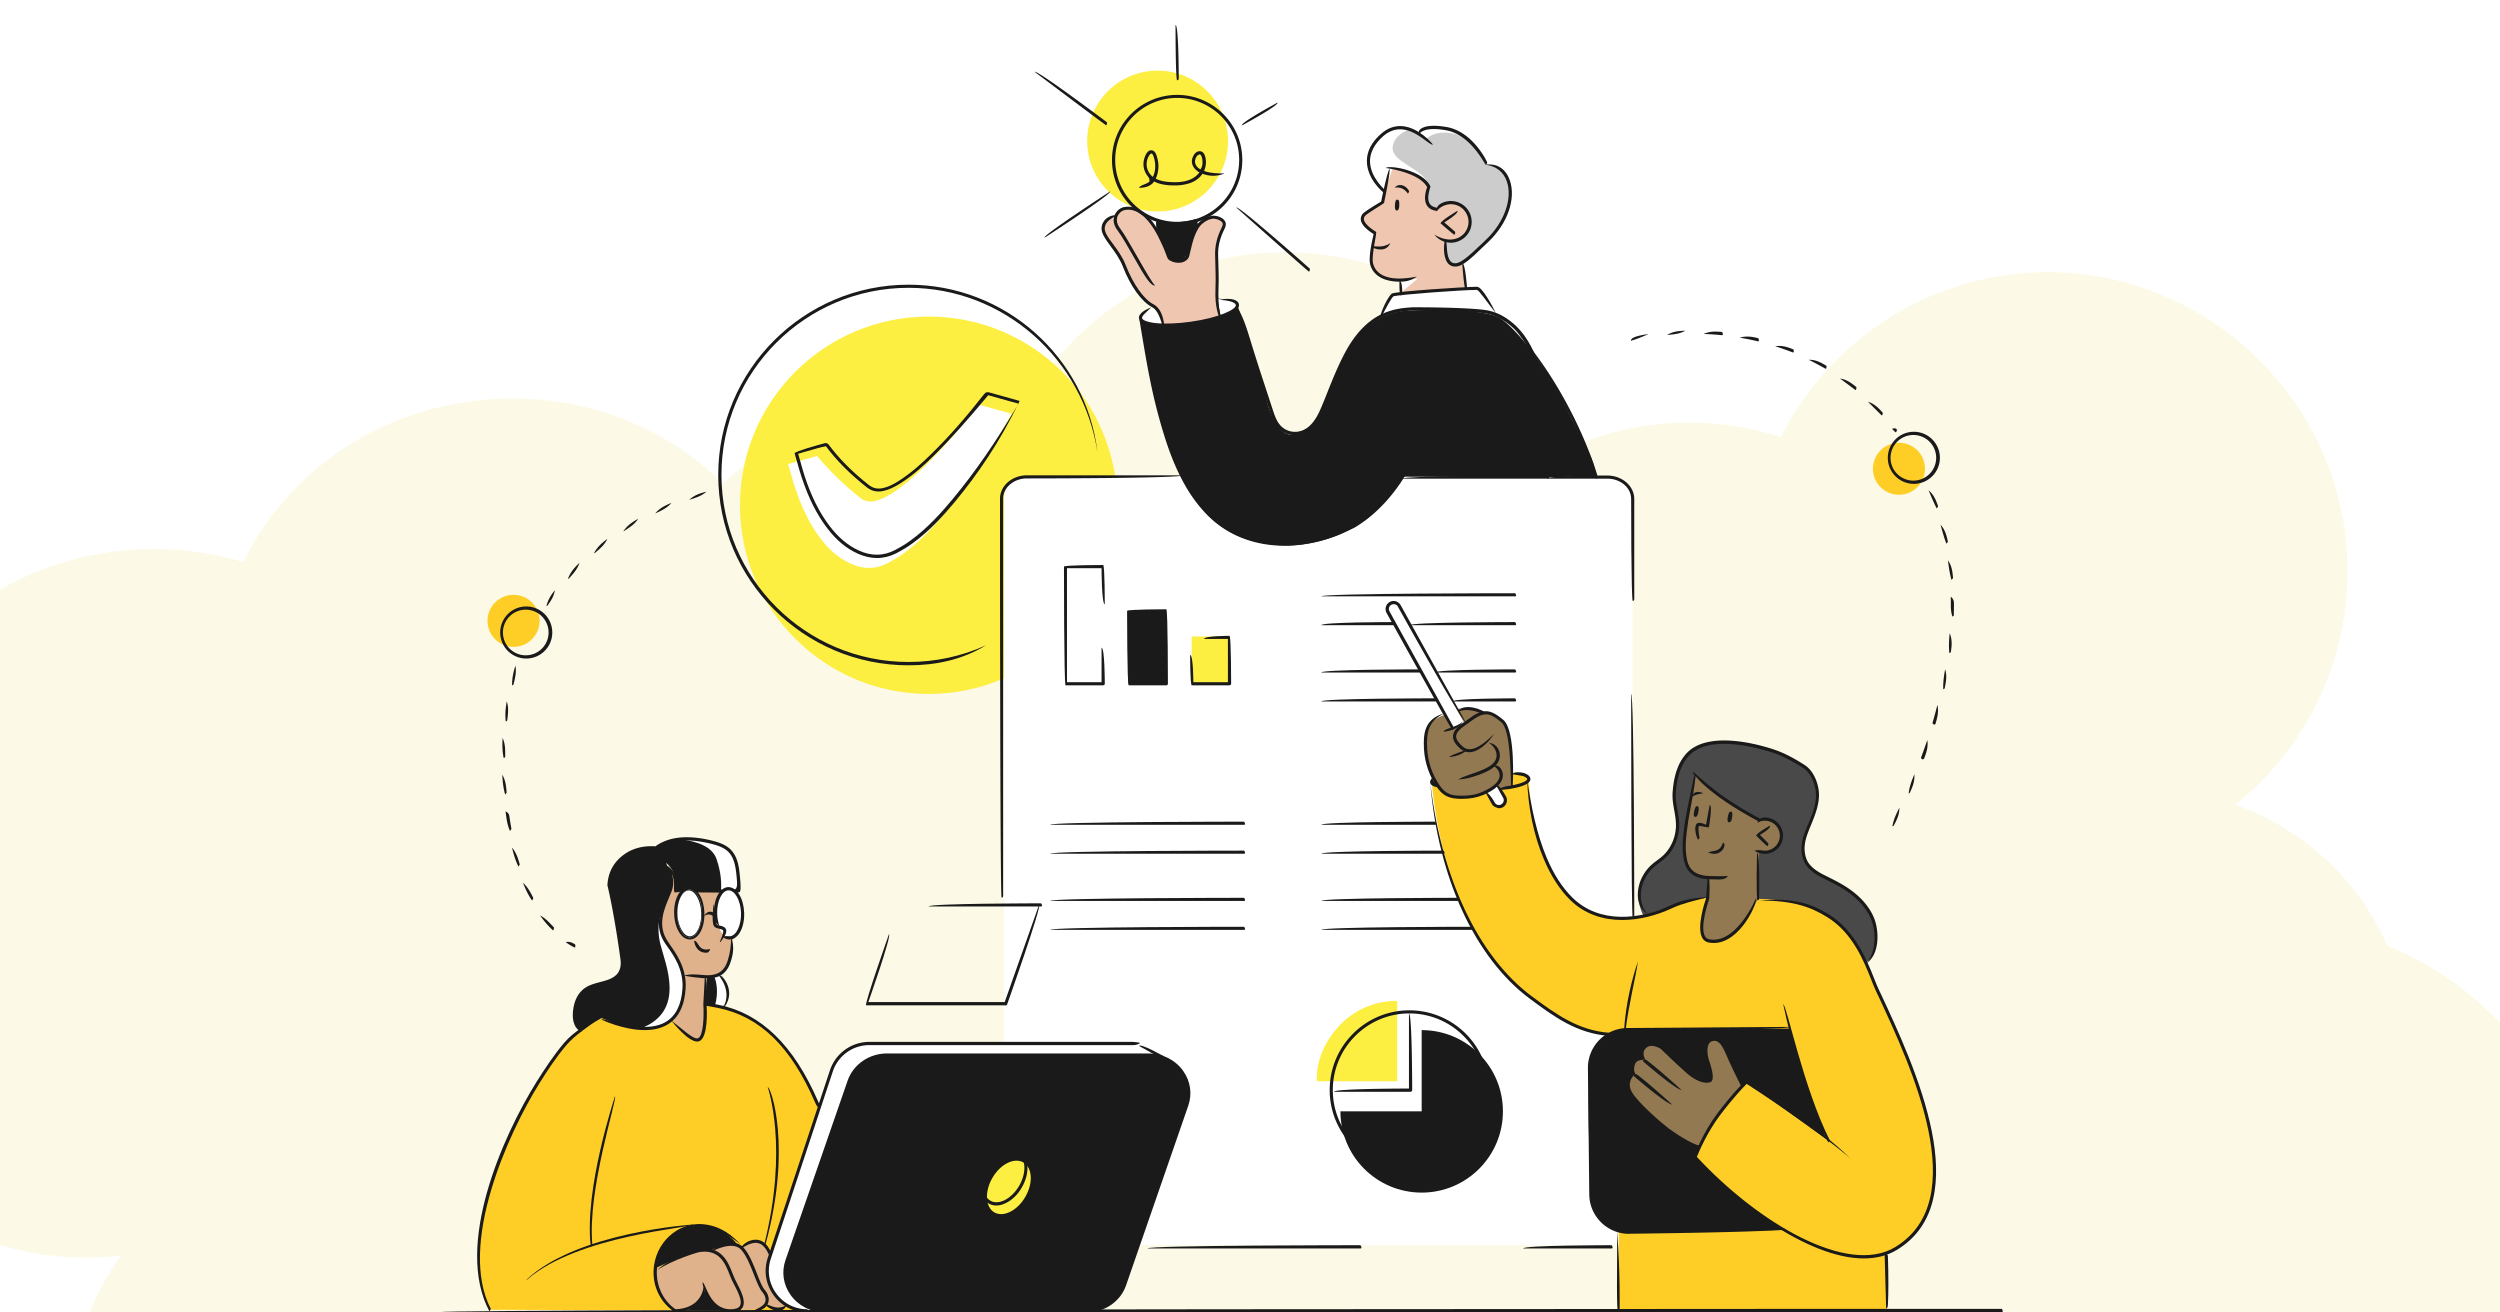 <svg xmlns="http://www.w3.org/2000/svg" xmlns:xlink="http://www.w3.org/1999/xlink" xml:space="preserve" id="b" x="0px" y="0px" version="1.1" viewBox="0 0 2400 1260"><style>.st0{fill:#fff}.st2{fill:#fcfae6}.st3{fill:#ffce26}.st5{fill:#fdee42}.st6{fill:#1a1a1a}.st8{fill:#dfb28b}.st9{fill:#937952}.st10{fill:#efc7b0}</style><g id="c"><rect width="2400" height="1260" class="st0"/><defs><rect id="SVGID_1_" width="2400" height="1260"/></defs><clipPath id="SVGID_00000070831818899658258020000000805069885505196954_"><use xlink:href="#SVGID_1_" overflow="visible"/></clipPath><g clip-path="url(#SVGID_00000070831818899658258020000000805069885505196954_)"><path d="M2486.1 1182.8c-6.3-126.1-85.5-230.5-194.6-275.1-26.6-62.5-79.8-111.4-145.5-135.2 70.9-56.9 113.6-146.4 106.9-243.8-10.9-157.9-150.7-278.7-308.5-266.6-104.1 8-190.9 70.6-234.7 157.5-34.4-11.2-71.3-16-109.3-13.1-34.3 2.6-66.8 11.2-96.5 24.7-42.9-118.3-160.7-198.5-292.4-188.2-103.5 8.1-190 70.6-233.8 157.2a286.45 286.45 0 0 0-110.2-12.8c-67.4 5.3-127.6 33.7-173.5 76.8-56.2-55.9-137.9-87.8-226.2-80.7-105.4 8.5-192.9 70.9-234.2 156.1A295.77 295.77 0 0 0 123.8 528C3 537.6-94.2 618.1-125.5 722.5c-54.5 57.4-85.1 136.9-77.9 222 13.3 157.1 151.8 274.4 308.9 261.9 3.7-.3 7.3-.7 10.9-1.1-32.2 43.9-49.6 98-45.7 155.2 9.2 133.7 134 235.5 275.5 224.7 105-8.1 190.7-74.5 223.9-162.9 36.8 14.8 77.7 21.7 120.1 18.4 16.8-1.3 33-4.1 48.7-8.2 35.5 104.3 143.1 175.5 264.2 166 104.4-8.2 189.8-74.6 223.2-162.5 36.9 14.7 78 21.5 120.8 18.1 67.4-5.3 126.9-34.9 169.6-78.8 17.6 169.5 166.7 294 337.3 280.2 105.2-8.5 194.1-67.9 244.4-152.2a313.5 313.5 0 0 0 99.6 7.8c169.3-13.6 296.6-159.5 288.1-328.3zM662 901c-6.6 0-12-10.3-12-23s5.4-23 12-23 12 10.3 12 23-5.4 23-12 23z" class="st2"/><ellipse cx="662" cy="878" class="st2" rx="12" ry="23"/></g><circle cx="493" cy="596" r="25" class="st3"/><circle cx="1823" cy="450" r="25" class="st3"/><path fill="#494949" d="M1585.8 891.2s-32.3-34.1 5.5-63.4c0 0 24.4-13 17.8-48.7-6.6-35.7 5.3-63.8 38.8-66.5 33.5-2.7 97.5 19.6 96 42.5 1.5 4 1.8 9.5-.4 16.2-7.2 22-17.2 48.4-9.2 56.8 4.7 5 12.5 11.9 23.6 17 27.2 12.4 43.1 27.5 43.1 57.8 0 46.5-81.9 22.3-81.9 22.3l-133.3-34z"/><path d="M1072.7 485c0 100.1-81.1 181.2-181.2 181.2S710.4 585 710.4 485s81.1-181.1 181.2-181.1 181.1 81 181.1 181.1z" class="st5"/><path d="M983.2 457.9h564.9c10.7 0 19.3 8.7 19.3 19.4V1176c0 10.7-8.7 19.3-19.3 19.3H983.2c-10.7 0-19.3-8.7-19.3-19.3V477.3c-.1-10.7 8.6-19.4 19.3-19.4z" class="st0"/><path d="M577.8 977.3s-24.8 9.8-39.2 29.8c-14.3 20-46.9 67.3-57 101.2-10.1 33.8-20.6 50.3-21.4 79.8s0 54.8 9.5 69.3l300.3.9 15.7-196.2s-19.8-45.1-40.8-65.4c-21-20.4-47.9-33.5-67.9-32.7l-99.2 13.3z" class="st3"/><path d="M792 1258.4h251.2c16.6 0 31.2-10.2 36.4-25.2l59.6-172.1c8.2-23.8-10.3-48.3-36.4-48.3H851.6c-16.6 0-31.2 10.2-36.5 25.2l-59.6 172.1c-8.1 23.8 10.4 48.3 36.5 48.3z" class="st6"/><path d="M1329.2 184.2s-18.4-20.3-15.6-34.2c2.8-13.9 15.4-25.2 25.4-26.4s22.6 4.9 22.6 4.9 8.8-9.6 30.8-3.8 34.5 32.4 34.5 32.4 23.5 3.3 23.4 26.1c-.1 22.8-14.4 44.3-31.9 57.7-17.6 13.5-15.4 14-20.3 13.3-4.9-.7-12.7-2.8-9.1-22.4l-10.5-30.6s-16.5-1.6-5.9-22.4c0 0-15.2-18.2-35.5-17.6l-7.9 23z" opacity=".2"/><path d="M1554 1181.6v76.5h257.5l-.8-55.1s32.7-12 43-49c10.2-37 .2-68.9-4.5-85.2s-23-66.5-33.5-89.4c-10.5-22.8-23.2-54.7-30.3-66.8-7.1-12-21.6-32.9-45.6-41.3-24-8.4-52-8.4-52-8.4l-48.5-1s-15.7 1.1-38.3 9.2c-22.6 8.2-36.3 12.3-59.8 8.3-23.4-4-40.8-22.3-50.3-38.9-9.4-16.6-18.3-48.8-20.4-62.3s-2.9-30.7-2.9-30.7-5.7-8.6-44.1-6.9c-38.4 1.7-48.4 7.3-48.9 8.7-.5 1.5 3.5 40.7 12.8 75s28.8 77.4 51.7 103.6c23 26.2 61.5 58.9 106 65l8.9 188.7z" class="st3"/><path d="m1718.7 987.4-159.7 1.2s-30 4-32.9 36.1c-2.9 32.1 1.1 122 1.1 122s3.7 32.3 31.8 35.9l154.3-1.7s-26.3-16.2-49.8-36.1c-23.4-20-36.3-34.7-36.3-34.7s19.3-48.3 49.7-71.5l76.4 55c0 .1-26.6-69.2-34.6-106.2zM1364.8 988.9v78h-78c0 43.1 34.9 78 78 78s78-34.9 78-78-34.9-78-78-78z" class="st6"/><path d="M1264.2 1038h77.1v-77.1s-31.7-2.2-55.9 24.1c-24.3 26.2-21.2 53-21.2 53z" class="st5"/><path d="M711.9 870.7c-1.7-9-8.5-16.2-8.5-16.2l-40.8-.4c6.3.6 11.4 10.7 11.4 23s-5.4 23-12 23-12-10.3-12-23 5-22.3 11.3-23l-13.3.6s.6-6.7-.1-12.6c-.7-5.9-6.3-10.9-6.3-10.9s3.1 15.3 2.9 19.8c-.3 4.6-6.6 19.9-9.3 26.4-2.7 6.5-1.6 18.1 9.8 34.7s11.2 26 11.6 39.1-10.8 27.8-10.8 27.8 14.5 20.3 24.2 19.3 6.8-32.7 6.8-32.7l1.8-27.9c25.8.5 24.6-34.8 24.6-34.8s12.3-12.9 8.7-32.2zM662.6 854H661.3h1.3z" class="st8"/><path d="M650 877c0 12.7 5.4 23 12 23s12-10.3 12-23-5-22.3-11.4-23h-1.4c-6.2.7-11.2 10.7-11.2 23zM630 1217.5s33.9-16.6 41.3-16.9 11.5-.4 11.5-.4 12.7-10.1 28.3-2.9c0 0 8-6.8 16.1-5.6 8.1 1.1 12.7 10.4 12.7 10.4s-4 14.1-3.3 19.8c.7 5.7 5.1 24.8 19.8 31.7 0 0-5.9 7.5-19.8-1.4 0 0-11 7.8-26.5 4.5 0 0-9 2.8-14.4.8s-9.9-5.7-12.1-8.6c-2.1-2.9-6.8-13.1-6.8-13.1s-.9 22.5-28 21.6c0 0-9.6-3.6-15.6-16.7-6-13-3.2-23.2-3.2-23.2z" class="st8"/><path d="M1671.9 1043.5s-6.3-12.3-11.6-23.9c-5.3-11.6-8.3-21.6-15.8-20.3-7.5 1.3-5.4 13.7-4 18 1.3 4.3 7.1 19.9 1.1 21.7-6 1.7-14.4-1.6-23.2-9.5-8.8-7.8-24.1-22.6-24.1-22.6s-8.6-5.7-13.9-1c-5.4 4.7-.8 11.4-.8 11.4s-7.2-.3-9.2 2.8c-2 3.2-2.3 8.3-.4 10.6 0 0-9.3 7.1-3.5 17.5 5.9 10.4 28.7 30 35.2 34.9 6.5 4.9 22.7 15.5 30.2 16.8 0 0 8.4-17.7 17.8-30.8 9.3-13.2 22.2-25.6 22.2-25.6zM1450.7 755.1s1.9-32.2-1.5-45c-3.4-12.8-7.2-21.5-18.1-24.5-10.9-3-21.2-5.3-21.2-5.3H1398l7.4 13.3-11.1 5.8-7.4-13.1s-15 3.9-17.1 15.2c-2.1 11.3-1.5 32 4.7 44.4 6.2 12.5 11.8 20.2 25.3 19.4 13.5-.8 20.5-2.1 28.6-5.8 8.1-3.8 9.1-6.7 9.1-6.7l2.3 4.1 10.9-1.8zM1628.4 743.7l-8.8 42.7s-4.3 22.1-2.5 32.3c1.8 10.1 2.9 24 24.3 24.2l-2.2 19.2s-15 40.4 3.4 41c18.4.6 26.7-12.8 33.1-21.2 6.4-8.5 12-18.7 12-18.7l1.1-45.7s20.6 4.9 21.3-14c.7-18.9-21.2-16-21.2-16s-24.7-13.6-35.9-22.4c-11.4-9-24.6-21.4-24.6-21.4z" class="st9"/><path d="M952.7 1130.8c-7.7 13.2-6.8 28.1 1.9 33.1s22-1.6 29.7-14.9c7.7-13.2 6.8-28.1-1.9-33.1-8.8-5-22.1 1.7-29.7 14.9z" class="st5"/><path d="M756.6 445.5c6.3-1.8 12.2-3.4 18-5l9.8-2.7c13.3 15.7 26.6 28.4 41.1 39.9 4.6 3.7 9.6 4.5 15.1 3.1 5.6-1.4 10.6-4 15.4-7 11.8-7.5 22.1-16.8 32.1-26.6 18.1-17.9 34.7-37.1 50.4-57.1.9-1.2 1.7-1.5 3.2-1.1 9.7 2.8 19.5 5.5 29.3 8.2-18.1 34.2-38.8 65.3-62.8 94.1-12.1 14.5-24.9 28.5-40.3 39.7-4.9 3.6-10.2 6.7-15.6 9.6-11.8 6.2-23.7 6-35.7.5-11.8-5.4-21.1-13.8-28.8-24-11.2-14.7-18.7-31.3-24.4-48.7-2.6-7.5-4.5-15.1-6.8-22.9z" class="st0"/><path d="M706.2 826.9c-3.3-9.1-6.6-16-24.2-18.7-17.6-2.8-35.2-4.8-51.6 5.2 0 0-42.8-3.1-45.7 34.5 0 0 8.5 48 10.6 61.5s5.2 26.3-8.1 30.9c-13.3 4.5-29.5 6.2-33.7 21.5-4.2 15.2-2.4 21.7 3.9 26.9l20.2-11.4s38.7 17.9 58.8 6.1 21.2-29.3 20.3-42.6c-.8-13.3-12.4-30.8-17.4-37.8-5-7-6.1-15-4.3-25.6 1.8-10.7 8.7-17.8 9.3-26.4.6-8.6-4.8-22.7-4.8-22.7s8.2 7 8.4 15.2 0 11.1 0 11.1l7.9.8s2.5-2.8 4.6-3c2.1-.2 7.3 4 7.3 4l25.1-1s4.9-3.1 7.7-2 4.6 2 4.6 2l3.5.1c.1-.1 1-19.6-2.4-28.6z" class="st6"/><ellipse cx="662" cy="877" class="st6" rx="12" ry="23"/><path d="m678.7 937.7-1.7 26.1 15.9 3s6.8-4.6 5.6-14.6-6.4-17.1-6.4-17.1-10.6 4.6-13.4 2.6zM1187.6 291.8s25.2 81.7 26.8 86.8c1.7 5.1 8 40.5 28.1 38.9 20.1-1.6 26.2-22.9 28.8-29.4 2.7-6.5 17.9-45.4 29.4-61.5 11.6-16.1 29.4-26.9 48.2-28.2s76.7-2.8 91.9 7.5c15.2 10.3 42.7 44.2 63.5 87s26 46.8 27.7 64.2l-46.4 1.2-138.1-.7s-17 26.2-35.9 40.9c0 0-14.9 9.2-23.2 13.3-8.3 4.1-32 12.5-55.8 11.8s-57.3-7.6-78.6-36.1c-21.3-28.5-28.9-47.5-33.9-64-5-16.6-14.1-51.4-18-73.6-3.9-22.2-7.7-43.5-7.7-43.5s6.8-13 43.4-18.5c36.8-5.7 49.8 3.9 49.8 3.9z" class="st6"/><path d="m1427.8 759.8 6.9 13s5.9 2.2 8.4 0 1.6-6.8 1.6-6.8l-7.1-13.2c0 .1-5.7 6.5-9.8 7z" class="st0"/><path d="M1345.1 282v-12.6s-21.7-2.5-26.1-10.7c-4.4-8.1-4.3-15.7-2.9-19.7s3.1-15.6 3.1-15.6-12.6-8.9-11.2-13.8 19.2-16.7 19.2-16.7l7.5-32.2s29.1 4 36.5 19.1c0 0-7.4 20 6.2 21.2 0 0 6.6-8.9 17.2-6.1 10.7 2.8 14.7 8.3 15.6 19s-9.5 18.6-22.3 17.7c0 0-3.1 20.7 4.2 21.7 7.2 1 11.8-2.6 11.8-2.6l2.4 25.9-61.2 5.4zM1170.6 303.8s-2.9-16.2-2-36.6c1-20.4-1.2-23.6.9-32.7 2.1-9.1 10.6-21.5 2.7-23.5-7.9-2-18.2-1.1-22.3 6.9s-7.7 26.9-10.3 29.4c-2.6 2.5-8 4.8-11.5 3.6-3.5-1.2-6.1-4.1-8.2-9.2-2.2-5.2-7.9-21-15.5-28.6-7.6-7.6-17.4-15.3-25.3-12.8-7.9 2.5-8.2 9.1-8.2 9.1s-11.8 0-11.7 11.7c0 0 1.1 4.6 7 12.8 5.9 8.2 10.1 14.2 13.3 21.8 3.2 7.6 8.7 23.6 18.3 31 9.6 7.5 17.3 11.8 18.4 24.4 0 0 6.5 1.2 25.2-.7 18.8-1.8 29.2-6.6 29.2-6.6z" class="st10"/><path d="m1168.8 286.8 2.9 17s18.2-6.6 17.4-11.3c-.8-4.6-20.3-5.7-20.3-5.7zM1108.1 295.3s7.9 9.3 7.8 15.9c0 0-19.7.1-21-4.3-1.4-4.3 13.2-11.6 13.2-11.6zM1325.5 301.6l11.6-19.3s69.2-7.8 81.4-6.2l15.5 22.8s-53.4-4.7-69-3.4-39.5 6-39.5 6.1z" class="st0"/><polygon points="1360.8,267.6 1345.1,280.9 1345.1,269.4" class="st0"/><path d="m629 1217.5 33.8-15.4s15.9-4.3 20-1.9c0 0 12.3-8 26-4.2 0 0-4.4-6.9-12.3-11.5-8-4.6-23.2-10-33-7.2-9.8 2.6-30.9 11.2-34.5 40.2zM659.5 1258.1h34.2s-13.9-9.8-16.2-20.6c-.1 0-10.4 18.2-18 20.6z" class="st6"/><path d="m1110.5 1012.3-17.9-10.5H840.5s-29.4-4.8-42.4 26.3l-58.8 177.5s-16.7 48.9 40 52.8c.4-1.7-23.7-12.5-25.4-32s18.2-64.6 18.2-64.6l45.3-130.1s16-19 30.9-19l262.2-.4z" class="st0"/><path d="M1178.9 135.4c0 37.4-30.3 67.6-67.6 67.6s-67.6-30.3-67.6-67.6 30.3-67.6 67.6-67.6 67.6 30.3 67.6 67.6z" class="st5"/><path d="M1111.3 212.7v8.4s4.1 8.1 6 15c2 6.9 3.8 14.6 14.7 14.3 10.9-.3 10.3-24.9 16.6-31.4v-7.4s-5.5 3.1-17.2 2.9c-11.7-.2-20.1-1.8-20.1-1.8z" class="st6"/><rect width="36.2" height="45.9" x="1144" y="611" class="st5"/><rect width="36" height="69.9" x="1083.4" y="586.4" class="st6"/><path d="M706.2 826.9c-3.3-9.1-6.6-16-24.2-18.7-9-1.4-17.9-2.6-26.7-2.2 13.4 1.8 28.3 6.5 32.5 18.5 4.6 13.2 4.9 24 4.3 30.8h.8s4.9-3.1 7.7-2 4.6 2 4.6 2l3.5.1s.9-19.4-2.5-28.5z" class="st0"/><ellipse cx="662" cy="877" class="st0" rx="12" ry="23"/><path d="M639.5 903c-5-7-6.1-15-4.3-25.6.3-1.9.8-3.7 1.4-5.5 0 0-7.8 13.2-2.7 34.3 4.7 19.3 25.3 64.3-18.8 81.1 7.8.5 15.4-.3 21.4-3.9 20.1-11.8 21.2-29.3 20.3-42.6-.8-13.4-12.3-30.9-17.3-37.8z" class="st0"/><ellipse cx="662" cy="877" class="st0" rx="12" ry="23"/><ellipse cx="700" cy="877" class="st0" rx="12" ry="23"/><path d="M692.1 935.1s-3.1 1.3-6.5 2.2c2.3 5.5 4.3 15 .8 28.2l6.5 1.2s6.8-4.6 5.6-14.6c-1.2-9.8-6.4-17-6.4-17zM1337 140.8c1.2-8.7 8.4-13.4 14.5-15.9-3.9-1-8.4-1.7-12.4-1.3-10 1.2-22.6 12.5-25.4 26.4-2.8 13.9 15.6 34.2 15.6 34.2l7.8-23c16.3-.5 29.4 11.2 33.8 15.8-4-15.3-36-21.1-33.9-36.2zM1392.4 124.7c-22-5.8-30.8 3.8-30.8 3.8l7.6 5.1s10.7-13.2 37.8-1.5c-4.3-3.2-9.1-5.9-14.6-7.4z" class="st0"/><path d="M1059.1 657.9h-36.2c-1.5-1.5-1.5-114-1.5-114 1.5-1.5 37.7-1.5 37.7-1.5 1.5 1.5 1.5 37.7 1.5 37.7-3.1 0-3.1-34.6-3.1-34.6h-33.2v109.4h33.2v-33.1c3.1 0 3.1 34.7 3.1 34.7 0 .7-.7 1.4-1.5 1.4zM1119.7 657.9h-36.2c-1.5-1.5-1.5-71.5-1.5-71.5 1.5-1.5 37.7-1.5 37.7-1.5 1.5 1.5 1.5 71.5 1.5 71.5 0 .8-.7 1.5-1.5 1.5zm-34.7-3h33.2V588H1085v66.9zM1180.2 657.9H1144c-1.5-1.5-1.5-29.2-1.5-29.2 3.1 0 3.1 26.2 3.1 26.2h33.2v-41.5h-22.9c0-3 24.5-3 24.5-3 1.5 1.5 1.5 46.1 1.5 46.1-.1.7-.8 1.4-1.7 1.4zM1454.6 572.5h-186.2c0-3 186.2-3 186.2-3 1.5 2.3.9 3 0 3zM1454.6 645.6h-76.8c0-3 76.8-3 76.8-3 1.5 2.3.9 3 0 3zM1363 645.6h-94.6c0-3 94.6-3 94.6-3 1.5 2.3.8 3 0 3zM1454.6 673.4h-60.3c0-3 60.3-3 60.3-3 1.5 2.3.9 3 0 3zM1377.8 673.4h-109.4c0-3 109.4-3 109.4-3 1.6 2.3.9 3 0 3zM1454.6 600.2h-101.2c0-3 101.2-3 101.2-3 1.5 2.4.9 3 0 3zM1337.2 600.2h-68.8c0-3 68.8-3 68.8-3 1.6 2.4.9 3 0 3zM1194.4 791.8h-186.2c0-3 186.2-3 186.2-3 1.5 2.3.8 3 0 3zM1194.4 864.9h-186.2c0-3 186.2-3 186.2-3 1.5 2.4.8 3 0 3zM1194.4 892.7h-186.2c0-3 186.2-3 186.2-3 1.5 2.3.8 3 0 3zM1194.4 819.6h-186.2c0-3 186.2-3 186.2-3 1.5 2.3.8 3 0 3zM1377.8 791.8h-109.4c0-3 109.4-3 109.4-3 1.6 2.3.9 3 0 3zM1399.9 864.9h-131.4c0-3 131.4-3 131.4-3 1.5 2.4.8 3 0 3zM1413.1 892.7h-144.7c0-3 144.7-3 144.7-3 1.5 2.3.9 3 0 3zM1385.9 819.6h-117.5c0-3 117.5-3 117.5-3 1.5 2.3.9 3 0 3zM1810.7 1256.1c-.4-14.7-.8-31.4-1.4-50l-.1-3c3-.1 3.2 2.9 3.2 2.9.6 18.7.6 34.2 0 46.6-.2 2.9-.9 3.5-1.7 3.5zM1755.1 1096.7c-26.7-51.2-43-131.8-43.2-132.6 3.2.2 19.4 80.5 44.6 130.4-1 2.2-1.2 2.2-1.4 2.2zM1553.3 1259.6c-1.5-1.9-.9-37-.8-78 3 41.1 2.4 76.1 2.3 76.5 0 .9-.7 1.5-1.5 1.5zM1559 990.2c1.6-27.1 8.2-52.1 13.4-67.1-2.2 15.8-8.8 40.6-11.8 65.8-.1.7-.8 1.3-1.6 1.3zM1649.6 844.3c-3.1 0-6.1-.1-8.5-.2-5.5-.2-9.7-1.1-13.3-2.8-6.1-2.8-9.8-8.1-11.4-16.1-2.3-12.1-.5-24.4 1.2-36.3 1.3-9 8.9-45 9.3-45.9 2.6 2.3-4.9 36.3-6.1 44.6-1.9 13.3-3.7 25.4-1.4 37 1.3 7 4.5 11.5 9.7 13.9 3.2 1.5 7 2.3 12.1 2.5 5 .2 12.4.3 17.7-.1-2.6 3.4-6 3.4-9.3 3.4z" class="st6"/><path d="M1688.8 788.8c-52-27.5-63.8-46.9-64.2-47.7 2.8-1.3 14.6 18 65 44.8.3 2.6-.2 2.9-.8 2.9zM1661.8 779.2c-1.2-.3-2.1.1-3 4.4-1 4.8.1 5.8 1.2 5.9 1.1.1 2.4-1.3 2.8-4.7.4-3.6.5-5.2-1-5.6zM1629.6 774c-1.2-.4-2.1 0-3.1 4.3-1.2 4.8-.1 5.8 1 6 1.1.1 2.4-1.2 2.9-4.6s.7-5.2-.8-5.7zM1624.3 764.7c1.3-4.2 4.8-5.8 11-3.2-5.9.9-8.4 1.8-10.2 3-.2.1-.5.2-.8.2z" class="st6"/><path d="M1694.2 819.7c-4.3-.2-7.3-1.3-9.9-3.1 3.9-1 6.4-.2 9 0 3.8.3 7.5-1 10.4-3.5 2.9-2.5 4.6-6 4.9-9.9.2-3.8-1-7.5-3.5-10.4-2.5-2.9-6.1-4.6-9.9-4.9-2.9-.2-5.7.5-8.2 1.9 1.5-4.4 4.8-5.2 8.4-5 9.6.6 16.9 9 16.3 18.5-.3 4.7-2.4 8.9-5.9 12a17.5 17.5 0 0 1-11.6 4.4z" class="st6"/><path d="M1696.6 812.2c-1.1-.4-10.7-10-10.7-10 .3-2.4 13.2-9.6 13.2-9.6 1.5 2.7-9.6 8.9-9.6 8.9l8.2 8.2c-.3 2.4-.7 2.5-1.1 2.5zM1645.1 905.3c-1.6 0-3.2-.2-4.9-.5-2.6-.5-4.6-2-6-4.4-5.8-10.2 2.6-35.1 3.6-37.8l1.5-20c3.1.2 1.5 20.4 1.5 20.4-.2.7-9.3 26.5-4 35.8.9 1.6 2.2 2.5 3.9 2.9 26.5 5.1 44.9-39.1 45.1-39.5 2.1 3-14.6 43.1-40.7 43.1zM1645.7 819.7c-1.9 0-3.9-.5-6.1-1.4 4.5-1.5 7.3-1.3 9.5-2.5 3.8-2 4.9-6.8 4.9-6.9 2.9.9 1.5 7-3.5 9.6-1.5.8-3.1 1.2-4.8 1.2z" class="st6"/><path d="M1791 925.1c10.6-10.3 10-31 5.3-42.5-3.8-9.3-10.8-17.7-20.7-25.1-7.2-5.4-15-9.3-23.3-13.4l-2.6-1.3c-6.1-3.1-14.7-8.1-18-16.3-4.4-10.9-1.6-21.1 1.8-29.7.6-1.6 1.3-3.2 2-4.8 3.9-9.4 8.3-20 7.8-30-.4-8.6-4.7-19.9-12.2-24.7-9.9-6.3-19.1-11.1-26.5-13.8-6.4-2.3-63-21.6-84 2.9-6.9 8.1-10.8 19.5-11.8 34.9-.3 5.5.6 11.1 1.6 16.4.9 5.3 1.9 10.8 1.6 16.4-.5 10.3-4.5 20.1-11.4 27.6-2.4 2.6-5.2 4.7-7.8 6.7a68.1 68.1 0 0 0-6.5 5.3c-4.1 4.1-7.2 9.1-9.1 14.4-3.1 9-3.4 21.5 4.8 29.4-11.3-6.8-11-20.5-7.7-30.4 2-5.8 5.4-11.2 9.8-15.6 2.1-2.1 4.5-3.9 6.8-5.6 2.7-2 5.2-3.9 7.4-6.3 6.4-6.9 10.1-16 10.6-25.7.2-5.2-.6-10.3-1.6-15.8s-2-11.3-1.6-17.2c1.1-16.1 5.1-28.1 12.5-36.7 22.3-26.2 80.7-6.2 87.3-3.8 7.7 2.8 17.1 7.6 27.1 14.1 8.7 5.6 13.2 18 13.6 27.1.5 10.6-4 21.6-8 31.3-.7 1.6-1.3 3.2-1.9 4.8-3.2 8-5.9 17.4-1.9 27.4 3 7.3 10.9 11.9 16.6 14.8l2.6 1.3c8 4 16.3 8.1 23.8 13.7 10.4 7.7 17.7 16.6 21.7 26.4 5.1 12.5 5.4 35.1-7.3 43.4-.2.3-.5.4-.8.4z" class="st6"/><path d="M1687.2 864.4c-1.5-1.6-.5-45.8-.5-45.8 3.1.1 2 44.3 2 44.3 0 .8-.6 1.5-1.5 1.5zM1789.2 1208.1c-53.5 0-124.3-54.2-163.1-96.2-.2-1.8 8.3-24.1 22.7-43.2 15.2-20.1 26.6-31.1 26.7-31.2 2.5.2 66.2 40.8 100.8 74.5-34.1-29-91.2-66.1-99.5-71.5-2.9 2.9-12.9 13.3-25.6 30.1-12.5 16.6-20.5 35.7-22.2 40 58.3 62.9 144.5 114.5 190.4 86.6 74.9-45.4 15.4-173.2-16.6-241.9l-2.2-4.6c-1.2-2.6-2.5-5.9-4-9.7-7.2-18.2-18.1-45.7-42.7-60.7-16-9.8-32.5-15.8-64.9-15.8 33.2-3 50.1 3.2 66.5 13.2 25.4 15.5 37 44.7 43.9 62.2 1.5 3.8 2.8 7 4 9.6l2.2 4.6c32.4 69.5 92.6 198.9 15.4 245.8-9.4 5.7-20.2 8.2-31.8 8.2zM1557.3 883.2c-18.2 0-36.2-5.5-50.4-19.7-9.8-9.9-18-22.5-24.8-38.7-9.7-22.7-15.3-50-16-76.8 3.7 26.4 9.3 53.2 18.8 75.6 6.7 15.8 14.6 28.1 24.2 37.7 26.2 26.3 66.1 21.3 94.6 7.9 10.6-5 22.5-7.6 35.6-7.8-12.6 3.3-24.1 5.8-34.2 10.5-14.3 6.7-31.1 11.3-47.8 11.3zM1545 994.5c-31.3-2.3-53.1-18.5-76.2-35.6-52.8-39.1-88.6-117-95.8-208.2 10.2 90.2 45.5 167.2 97.6 205.8 22.7 16.8 44.2 32.7 74.5 35 1.3 2.4.7 3-.1 3zM1630 806.2c-2.3-4.8-3.9-13.3-.9-15.7 1.8-1.4 5.7-.1 8.7 1.2l3.5-19c3 .5-.8 21.6-.8 21.6-5.2-.5-8.6-1.7-9.5-1.3-.8.7-.6 6.2.6 11.3-1.4 1.9-1.5 1.9-1.6 1.9zM1450.7 756.7c-.7-16.3-.4-55.9-9.5-63.4-10.9-8.9-15.9-11.1-30.3-.1-.9.7-2 1.5-3.1 2.2-4.5 3.2-9.7 6.8-9.9 11.3-.1 3 2 6.3 6.3 10 6.6 5.7 16 1.9 30.2-12.2-7.6 11.7-21.7 23.4-32.2 14.5-5.1-4.3-7.5-8.4-7.3-12.4.3-6 6.3-10.3 11.2-13.7 1-.7 2-1.5 2.9-2.1 15-11.5 21.7-10 34.1.2 12.2 10 9.2 62.1 9.1 64.3 0 .7-.7 1.4-1.5 1.4z" class="st6"/><path d="M1563.9 1184.5c-20.9 0-38-16.9-38.2-37.8l-1.3-121.2a38.1 38.1 0 0 1 10.9-27.1c7.2-7.3 16.7-11.4 26.9-11.5l156.9-1.1c0 3-156.9 4.1-156.9 4.1-9.3.1-18.1 3.9-24.7 10.6a34.84 34.84 0 0 0-10.1 24.9l1.3 121.2c.2 19.2 15.9 34.8 35.2 34.8l150-1.7c0 3.1-149.6 4.7-149.6 4.7h-.4v.1z" class="st6"/><path d="M1580.6 1017.6c10.7 8.1 27.1 22.8 33.7 28.8-5.9-.5-37.2-27.7-37.2-27.7 1-2.2 2.3-1.7 3.5-1.1zM1571.6 1031.6c10.7 8.1 27.1 22.8 33.7 28.8-5.9-.5-37.2-27.7-37.2-27.7 1-2.2 2.3-1.7 3.5-1.1zM1380.3 755.8c-4.9-.7-7.4-2.5-7.4-5.2 0-1.5 1.5-3.3 2.3-4.1.7 5.4 3.6 6.1 5.3 6.3 1.2 2.5.6 3-.2 3zM1439.9 758.5c-.2-3 7.7-3.9 7.7-3.9 15.2-2.4 18.6-5.6 18.5-6.6 0-1-1.5-2.1-4.2-3-3.1-.6-9.1-1.6-10.4-1.7 2.4-3.2 10.3-1.5 11.2-1.3 1.7.6 6.3 2.2 6.5 5.9.1 4.2-7 7.5-21.2 9.7l-7.9.8-.2.1zM1354.1 1048.1h-73.4c0-3.1 71.9-3.1 71.9-3.1v-71.9c3.1 0 3.1 73.4 3.1 73.4 0 .9-.7 1.6-1.6 1.6zM710.1 839.3c-.8-8.3-2.4-16.9-8-23-4.5-5-11.1-7.2-15.6-8.5-11-3.1-32-7.2-48.5-.2a35.8 35.8 0 0 0-8.8 4.9c-3.2-.3-16.9-1.1-28.8 6.9-10.8 7.3-16.6 17.4-17.3 30.5.1.2 6.3 25.1 12.6 71.5.8 6-.7 11.3-4.2 14.6-4.2 3.9-9.7 5.3-15.5 6.8-3 .8-6.1 1.6-9 2.8-1.8.7-3.4 1.5-4.9 2.5-6.6 4.3-10.6 11.5-11.9 21.5-1.2 10 1.1 17.4 7.4 20.8.5 0 1-.3.8-2.8-6-3.5-5.8-12.5-5.2-17.6 1.1-9.1 4.7-15.6 10.5-19.3 1.3-.8 2.8-1.6 4.4-2.2 2.7-1.1 5.6-1.8 8.6-2.7 5.9-1.5 12.1-3.2 16.8-7.5 4.2-3.9 6.1-10.2 5.2-17.2-6-44.2-11.9-69-12.6-71.7.7-11.6 6.1-20.8 16-27.5 12.3-8.2 27.2-6.3 28.5-6.7 2.2-1.8 4.9-3.3 8.5-4.8 15.7-6.6 35.8-2.6 46.5.4 4.2 1.2 10.2 3.2 14.2 7.6 5 5.5 6.4 13.5 7.2 21.8 1 9.3.9 12.6-1.9 13.8v3s3.5.1 4.9-.6c.7-.8 1.7-1.9.1-17.1z" class="st6"/><path d="M692.9 853.8c-10.3-.1-26.4-.2-26.4-.2v2.1c.4.3.8.6 1.1 1 3.8 0 16.6.2 25.3.2.8 0 1.5-.7 0-3.1z" class="st6"/><path d="M666.4 856.6h1.2c-.4-.4-.8-.7-1.1-1l-.1 1zM641.1 903.8c-10.3-15.1-3.8-30.5 1.5-42.9.8-1.9 1.6-3.7 2.2-5.4 2.3-6 1.6-12.2 0-17.2 3.8 8 1.4 15.9 2.7 18.4 0 0 8.7.1 8.7-3l-6.8-.1c.9-4.9 1.8-17.8-12.4-24.4.1.1 9.5 13.4 4.9 25.2-.7 1.7-1.4 3.5-2.2 5.4-5.3 12.4-12.5 29.3-1.2 45.8.6.9 1.3 1.8 2 2.9 5.9 8.2 15.8 22.1 14.7 40.2-1 15.8-6.4 26.7-16.1 32.4-22.3 13-60.3-5-62-2.4 1.2.6 21.6 10.2 41.7 10.2 7.7 0 15.3-1.4 21.8-5.2 10.7-6.2 16.6-18 17.6-34.8 1.2-19.2-9.1-33.6-15.2-42.2-.7-1.1-1.3-2-1.9-2.9zM505.2 1228.7c48.6-46 159.4-53.1 160.5-53.2-.9 3.1-110.7 10.2-159.5 52.8-.3.3-.6.4-1 .4zM469.8 1258.8c-33.8-63.4 12.8-168.3 45.4-220.4 7.8-12.4 16.4-25.5 26.4-37.3 9.3-10.9 22.1-18.1 35.5-25.1-11.7 9.6-24.2 16.6-33.2 27.1-9.9 11.6-18.4 24.6-26.1 36.9-30 48-78.5 155.1-46.6 216.6-1 2.1-1.2 2.2-1.4 2.2zM785.7 1063.5c-2-2.2-2.5-3.6-3.1-4.9-23.3-53.9-53-82.8-93.4-91-3.2-.7-12.7-2.3-12.7-2.3l.5-3s9.6 1.7 12.8 2.3c40.9 8.3 72.1 38.7 95.6 92.8.6 1.3 1.1 2.7 1.7 4-1 2-1.2 2.1-1.4 2.1z" class="st6"/><path d="M701.9 899.7c-.1 7.9-.8 14.8-3.4 22.8-2.2 6.7-5.9 10.9-11.4 12.6-3.3 1.1-7.2 1.4-12.3.9-5-.4-12.3-1.3-18.1.6 5.3 1.1 12.8 2 17.9 2.4 1.3.1 2.8.2 4.4.2 2.8 0 6-.3 9.1-1.2 6.4-2 10.8-6.8 13.3-14.5 2.8-8.4 3.5-15.6.5-23.8z" class="st6"/><path d="M669.3 999.9c-8.5 0-22.3-16.9-25.2-20.5 9.5 7.1 21.6 19.1 26 17.3 5.2-2 5.8-21.2 5.1-32.8l1.4-25.9c3 .2 1.7 25.8 1.7 25.8.4 5.2 1.7 32.3-7 35.7-.6.3-1.3.4-2 .4zM694.4 967.2c8.9-16.7-4.5-30.8-4.6-31 2.3-2 17.5 14 5.9 30.3-.4.4-.8.7-1.3.7zM567.2 1196.9c-6.8-54.9 23-143.6 23.2-144.5 2.6 1.9-26.9 89.9-21.7 142.8-1.3 1.7-1.4 1.7-1.5 1.7zM677.8 914.6c-2.4 0-4.5-.6-6.2-1.8-4.7-3.2-5.3-9.5-5.3-9.7 3-.2 3.6 4.8 7.1 7.2 2.1 1.4 4.9 1.7 8.3.7-.9 3.4-2.4 3.6-3.9 3.6zM956.5 1157.3c-2.6 0-5.1-.6-7.3-1.9-9.4-5.5-10.6-21.2-2.5-35.2 3.8-6.7 9.2-12 15.1-14.9 6.1-3.1 12-3.2 16.7-.6 9.4 5.5 10.6 21.2 2.5 35.2-3.8 6.7-9.2 12-15.1 14.9-3.3 1.7-6.4 2.5-9.4 2.5zm14.7-51.4c-2.5 0-5.2.7-8 2.1-5.3 2.7-10.2 7.6-13.8 13.7-7.2 12.5-6.6 26.4 1.4 31 3.8 2.2 8.7 1.9 13.8-.6 5.3-2.7 10.2-7.6 13.8-13.7 7.2-12.5 6.6-26.4-1.4-31-1.8-1-3.7-1.5-5.8-1.5z" class="st6"/><path d="M775 1259.9c-13 0-24.8-6-32.4-16.6s-9.6-23.6-5.5-35.9l59.6-179.8a39.87 39.87 0 0 1 37.9-27.4h251.2c3 0 5.9.3 8.8 1-3.3 2.4-6.1 2.1-8.8 2.1H834.5c-15.9 0-30 10.2-35 25.3L740 1208.4a36.45 36.45 0 0 0 5.1 33.2c7 9.7 17.9 15.3 29.9 15.3 1.5 2.4.8 3 0 3z" class="st6"/><path d="M1043.3 1259.9H792c-13.2 0-25.5-6.2-33-16.7-7.1-9.9-8.9-22.2-4.9-33.6l59.6-172.1c5.4-15.7 20.7-26.2 37.9-26.2h251.2c13.2 0 25.5 6.2 33 16.7 7.1 9.9 8.9 22.2 4.9 33.6l-59.6 172.1c-5.3 15.7-20.6 26.2-37.8 26.2zm-191.7-245.5c-15.9 0-30 9.7-35 24.2l-59.6 172c-3.6 10.5-2 21.7 4.5 30.8 6.9 9.7 18.3 15.4 30.5 15.4h251.2c15.9 0 30-9.7 35-24.2l59.6-172.1c3.6-10.5 2-21.7-4.5-30.8-6.9-9.7-18.3-15.4-30.5-15.4l-251.2.1zM701.3 1259.9c-21.6 0-26.9-25.3-26.9-28.9 3.1.2 6.5 25.9 26.9 25.9 4.7 0 7.8-1.1 9-3.2 2.8-4.5-2-13.7-5.5-20.5-.8-1.7-1.7-3.2-2.3-4.5-.7-1.5-1.3-3.2-2.1-5.1-4.1-10.5-9.7-24.9-29.6-21.5-.1 0-25.2 7.1-40 17.4 13.5-13.1 38.2-20.1 39.3-20.4 22.5-3.9 28.9 12.5 33.1 23.3.7 1.8 1.3 3.4 2 4.9.6 1.3 1.4 2.8 2.2 4.4 4 7.8 9 17.5 5.4 23.5-1.7 3.2-5.7 4.7-11.5 4.7z" class="st6"/><path d="M719.4 1259.9c8.3-3.6 13.5-5.9 15.1-9.7 1.4-3.5-.6-7.5-2.7-9.9-2.6-2.9-5-9-7.8-16.1-3.5-8.9-7.4-18.9-12.5-24.5-8.5-9.2-27.8 1.6-28 1.7-.6-3.2 20.1-14.8 30.2-3.8 5.5 6 9.6 16.3 13.1 25.4 2.5 6.5 4.9 12.6 7.2 15.1 2.9 3.2 5.2 8.3 3.3 13.1-1.4 3.7-5.6 8-17.9 8.7zM647.3 1260c-1.1 0-2.2-.1-3.2-.2 1.7-2.8 3.2-2.8 4.7-2.9 24.8-1.2 26.5-20.3 26.5-21.1 3 .4 1 22.8-26.4 24.1-.5.1-1.1.1-1.6.1z" class="st6"/><path d="M648.2 1259.9c-15.5-9.9-23.1-27.8-20.2-45.9 4-24.9 26.4-42.2 50-38.4 7.7 1.2 19.4 4.5 32.8 18.8-15-11.5-26-14.6-33.2-15.7-21.9-3.6-42.8 12.6-46.5 35.9-2.7 16.9 4.4 33.7 18 42.7.1 2.4-.4 2.6-.9 2.6zM739.3 1206.1c-1.5-1.2-3.8-9.7-9.9-12.2-7.7-3.2-17.3 4.6-17.4 4.7-1.5-2.8 9.2-11.4 18.5-7.5 7.5 3.1 10.1 12.7 10.2 13.1-1.2 1.8-1.3 1.9-1.4 1.9zM747.3 1258.3c-7.9 0-12.8-5.9-12.8-6 2.7-1.6 9.7 6.8 20.5.7-1.9 4.6-5 5.3-7.7 5.3z" class="st6"/><path d="M733.3 1196.1c24.1-94.4 3.9-151.8 3.7-152.4 3.1-.5 23.6 57.8-2.2 151.3-.2.6-.8 1.1-1.5 1.1zM1116.3 1016.7c-.8-.2-22.8-12.6-22.8-12.6 1.5-2.7 23.5 9.8 23.5 9.8.4 2.5-.1 2.8-.7 2.8zM965.5 965.1H831.4c-1.4-2 22-68.3 22-68.3 2.9 1-19.8 65.2-19.8 65.2h132c1.5 2.4.8 3.1-.1 3.1zM999.5 870.2H891.6c0-3 107.9-3 107.9-3 1.5 2.4.8 3 0 3z" class="st6"/><path d="M965.5 965.1c-1.3-.4-1.7-1.2-1.4-2l33.5-94.8c2.9 1-30.7 95.8-30.7 95.8-.1.6-.7 1-1.4 1zM676.2 876.3c-.4-13.9-7-24.7-15.3-24.7-8.1.2-14.2 11.5-13.7 25.6.4 13.9 7 24.7 15 24.7h.3c8.2-.2 14.2-11.5 13.7-25.6zM662 900c-6.6 0-12-10.3-12-23s5.4-23 12-23 12 10.3 12 23-5.4 23-12 23z" class="st6"/><path d="M662 854c-6.6 0-12 10.3-12 23s5.4 23 12 23 12-10.3 12-23-5.4-23-12-23zm.3 44.9c-6.1 0-11.6-9.9-12-21.7-.4-12 4.6-22.2 10.9-22.4 6.1 0 11.6 9.9 12 21.7.4 11.9-4.5 22.2-10.9 22.4zM700.3 901.9c-2.6 0-4.7-.9-6.7-2.8 3.7-.7 5-.3 7-.3 6.2-.2 11.1-10.5 10.8-22.4-.4-11.8-5.8-21.7-12-21.7-6.4.2-11.3 10.5-10.9 22.4.2 4.8.8 8 2 11.4-4.3-2.6-4.9-6.2-5.1-11.3-.4-14.1 5.6-25.3 13.7-25.6 8.3 0 14.8 10.8 15.3 24.7.5 14.1-5.6 25.3-13.7 25.6h-.4z" class="st6"/><path d="M685.8 880.4c-1.6-1-4.9-4.7-10.2-.7 4.4-7.2 9.5-4.1 11.4-1.8-.5 2.4-.8 2.5-1.2 2.5zM1111.3 224.5c-1.5-1.5-1.5-11.8-1.5-11.8 13.7 1.2 26.7 1.2 38.4-2.5 2 2.5 2 7.8 2 7.8-3.1 0-3.1-4.2-3.1-4.2a64.41 64.41 0 0 1-34.3 0v9.3c0 .7-.6 1.4-1.5 1.4z" class="st6"/><path d="M1130.1 216.1c-6.6 0-13-1-19.2-3a62.4 62.4 0 0 1-43.4-59.5c0-34.5 28.1-62.5 62.6-62.5s62.5 28 62.5 62.5a62.4 62.4 0 0 1-43.5 59.6c-6.1 1.9-12.5 2.8-19 2.9zm0-122.1c-32.8 0-59.5 26.7-59.5 59.5 0 25.9 16.6 48.7 41.2 56.6a60.3 60.3 0 0 0 36.4.1 59.4 59.4 0 0 0 41.4-56.7c0-32.8-26.7-59.5-59.5-59.5z" class="st6"/><path d="M1093.4 180.3c1.7-2.9 6.8-3.1 10.1-6 .3-2.9-1-4.2-2-5.6-2.9-3.8-4.3-8.8-3.6-13.7.2-1.7 1.8-8.3 5.2-10.2 1.2-.7 2.6-.7 3.9-.1 2.4 1.1 3.3 4.4 3.9 6.5.8 3 1.2 5.7 1.2 8.4 0 2.4-.4 7.4-2.6 11.9 4.7 2.5 11.1 3.5 19.6 3.4 4.9-.1 9-.8 12.6-2.2 4.2-1.6 7.5-4.1 9.7-7.2-4.1-2.3-6.6-5.7-7.1-9.2-.3-2 .1-4.2 1.2-6.4 1.1-2.3 2.7-3.9 4.6-4.5 2-.6 3.4 0 4.3.6 3.1 2.3 3.3 8.5 3.3 9.8 0 2.9-.7 5.7-1.8 8.3 6.4 2.4 14.2 2.4 19.6 2.4-7.2 3.1-14.7 2.8-21.1.3-2.6 3.9-6.5 6.9-11.5 8.8a44.7 44.7 0 0 1-13.6 2.4c-9 .2-16.1-1-21.3-3.8-.7.9-1.4 1.8-2.3 2.5-3.7 3-8.5 3.6-12.3 3.6zm11.7-32.9c-2.4 1.2-3.9 5.9-4.2 8.1a15.38 15.38 0 0 0 5.9 14.3c1.4-2.9 2.2-6.4 2.2-10.2 0-2.4-.3-4.8-.9-7.1-.6-2-1.2-4.5-2.4-5-.3-.1-.5-.1-.6-.1zm46.5.8c-2.1.6-3 2.1-3.4 3-.8 1.6-1.1 3.2-.9 4.7.3 2.6 2.2 5.1 5.1 6.7 1.5-1.9 2-4.3 2-6.8 0-2.9-.7-6.3-2-7.3-.2-.2-.4-.3-.8-.3zM1061.8 120.2c-.9-.3-68.5-51.2-68.5-51.2 1.8-2.4 69.4 48.4 69.4 48.4 0 2.6-.5 2.8-.9 2.8zM1002.8 228c-.8-2.8 63-44.3 63-44.3 1.7 2.6-62.2 44-62.2 44-.2.3-.5.3-.8.3zM1130 77.1c-1.5-1.5-1.5-53.1-1.5-53.1 3.1 0 3.1 51.5 3.1 51.5-.1.9-.8 1.6-1.6 1.6zM1192.3 120.2c-.7-2.9 34.1-21.7 34.1-21.7 1.5 2.7-33.3 21.5-33.3 21.5-.3.1-.6.2-.8.2zM1256.5 260.7c-1-.4-69.7-61.5-69.7-61.5 2-2.3 70.7 58.8 70.7 58.8-.1 2.5-.6 2.7-1 2.7zM1351.5 185.8c-5.3-7.6-12.2-5.6-12.5-5.5 2.4-3.9 9.7-4 13.8 3.2-.8 2.2-1 2.3-1.3 2.3zM1341.6 191.7c-1.2-.2-2 .3-2.4 4.7-.4 4.9.8 5.8 1.9 5.7 1.1 0 2.2-1.6 2.2-5.1 0-3.4-.1-5.1-1.7-5.3zM1344.6 283.6c-1.5-1.6-1.1-14-1.1-14 3.1.1 2.6 12.6 2.6 12.6 0 .7-.7 1.4-1.5 1.4zM1485.6 459.5c-1.3-43.6-3.2-80.4-3.2-80.7-.6-11.8-6.6-26.1-13.1-39.8-5.2-11-11-19.3-17.9-25.3-8.9-7.8-17.8-12-27.8-13.2-22.2-2.5-67.4-2.4-67.7-2.4-9.7.6-18 1.8-27.1 5.8-13.3 5.9-24.9 17.7-34.3 35-6.7 12.4-12.1 25.8-17.3 38.7-1.6 4.1-3.3 8.1-4.9 12.2-3.4 8.2-7.3 16.6-14.2 22.4-7.6 6.3-17.7 7.4-25.9 2.7s-11-13.1-13.6-21.3l-11.3-34.5c-3.5-10.7-6.9-21.9-10.3-32.8-3.4-11-6.9-22.4-10.4-33.2 6.5 9.9 10 21.3 13.4 32.3 3.3 10.8 6.8 22 10.3 32.7l11.3 34.5c2.6 7.9 5 15.4 12.2 19.5 7.1 4 15.8 3.1 22.4-2.4 6.4-5.3 10.1-13.4 13.3-21.2 1.7-4 3.3-8.1 4.9-12.1 5.2-13.1 10.7-26.6 17.5-39.1 9.8-17.9 21.8-30.1 35.8-36.3 9.5-4.2 18.1-5.4 28.2-6 .6 0 45.8-.2 68.2 2.4 10.7 1.2 20.1 5.7 29.5 13.9 7.2 6.4 13.4 15 18.7 26.3 6.6 14 12.8 28.6 13.4 41 0 .4 1.9 37.2 1.7 79.4-.3.8-1 1.5-1.8 1.5z" class="st6"/><path d="M1233.2 523.9c-26.8 0-53.7-8.6-74.6-29.9-24.4-24.9-36.4-59.2-45-89.6-8.5-30-13.1-57.7-18-87l-1.7-10.2c3-.5 4.7 9.7 4.7 9.7 4.9 29.2 9.6 56.9 17.9 86.7 8.4 30 20.3 63.9 44.2 88.3 37.2 38 94.2 34.3 134.2 13.9l4.2-2.1c58.5-35.4 74.6-114.3 74.8-115 2.8 1.4-13.5 81.5-73.3 117.7l-4.3 2.1c-18.6 9.4-40.8 15.4-63.1 15.4zM1532.4 459.7c-15.7-47.8-46.1-104.5-77-142.1 33.6 35.9 64.2 93 78.5 140.1-1.2 1.9-1.3 2-1.5 2zM1343.8 270.4c-21.4 0-27-11-28.4-16.5-1.9-7.1 2.2-24.5 3.3-29.2-2.6-1.6-9.2-5.9-11.6-11.1-1.5-3.2-.7-7 2-9.2 3.7-3.1 14.2-9.3 16.8-10.9.9-4.3 5.5-27 8.1-31.8.5 5.4-3.8 25.6-5.3 33.1-.9 1.1-13.8 8.6-17.7 11.9a4.7 4.7 0 0 0-1.2 5.6c2.6 5.4 11.2 10.2 11.3 10.3.7 1.9-4.8 23.3-2.9 30.5 1.9 7.4 10 18.8 41.9 12.4-5.8 4.3-11.5 4.9-16.3 4.9zM1392.8 233c-6 0-11.9-2.7-15.8-7.8 7.2 4.4 15.6 6.4 22.9 3.1 4.1-1.9 7.2-5.2 8.8-9.5 1.6-4.2 1.4-8.8-.5-12.9a16.86 16.86 0 0 0-22.4-8.3c-2.7 1.2-5 3.1-6.7 5.5-.5-4.6 2.3-6.9 5.4-8.3 10-4.6 21.9-.2 26.5 9.8 2.2 4.9 2.4 10.3.6 15.3-1.9 5-5.6 9-10.4 11.2-2.8 1.3-5.6 1.9-8.4 1.9z" class="st6"/><path d="M1396 225.3c-1-.4-13.1-10.9-13.1-10.9.2-2.5 16.2-12 16.2-12 1.6 2.6-12.6 11.1-12.6 11.1l10.5 9.1c-.1 2.5-.5 2.7-1 2.7zM1119.7 313.7c-3.7 0-7.1-.2-10.2-.5-10.1-1-15.6-3.5-16.1-7.4-.7-5.1 6.4-8.6 11.8-10.8-5.6 5.5-9.1 8.2-8.8 10.4.2 1.6 3.9 3.8 13.4 4.8 9 .9 20.7.4 33-1.3 27.9-3.9 44.2-12 43.6-16.1-.3-2-4.7-4.4-16.2-5 12.2-2.4 18.7.2 19.2 4.6 1.2 8.4-22.4 16.2-46.2 19.5-8.3 1.2-16.4 1.8-23.5 1.8z" class="st6"/><path d="M1170.5 304.9c-4-10.7-3.9-20.5-3.6-29.8.3-7.6 0-15.5-.2-23.1-.1-2.5-.2-4.9-.2-7.4-.2-8.5 1.8-16.9 6.1-25.7.8-1.5 1.5-3.1 1.2-4.4-.7-2.6-5.3-4.3-8.1-4.5-3.4-.2-6.9 1.2-10.7 4.1-7.3 5.5-10.3 19-12.2 27-.9 3.7-1.3 5.6-1.9 6.5-4 6.1-11.8 5-15.4 3.6-4-1.6-4.4-2.4-5.9-6.5-1.1-3.1-3-8.2-7.9-17.9-9.8-18.9-21.3-27.8-32.7-25-2.2.6-5.1 2.9-6.3 6.2-1.2 3.5-.3 7.5 2.7 11.4 3.8 5 10.4 16.6 16.8 27.8 6.7 11.8 14.4 25.2 16.7 26.9-4.4.6-10.2-9.3-19.3-25.3-6.3-11.1-12.9-22.6-16.6-27.4-4.7-6-4.3-11.1-3.2-14.2 1.6-4.6 5.5-7.4 8.4-8.2 7.4-1.8 22-.8 36.1 26.6 5.1 9.8 7 15.1 8.1 18.2.9 2.4 2.2 3.9 4.1 4.7 2.8 1.1 8.8 2.1 11.7-2.4.4-.5 1-3.2 1.5-5.5 1.9-8.4 5.2-22.6 13.3-28.8 4.4-3.3 8.8-4.8 12.7-4.7 3.6.2 9.7 2.2 10.9 6.7.7 2.4-.5 4.7-1.4 6.6-4.1 8.3-6 16.2-5.8 24.2.1 2.5.2 4.9.2 7.4.2 7.6.5 15.5.2 23.2-.3 9-.4 18.6 2 27.8-1.1 1.9-1.2 1.9-1.3 1.9zM1116.1 313.1c-2.3-7.4-4.5-15.4-10.2-18.3-9.9-5.1-20.7-20-28-39-3-7.6-7.7-14-11.8-19.6-5.2-7.1-9.8-13.2-8.4-19.2 1.8-8 9.1-10.3 12.7-10.4-.2 3.1-7.9 3.4-9.7 11.1-1.1 4.6 2.9 10 7.9 16.7 4.3 5.8 9.1 12.3 12.2 20.4 7 18 17.4 32.7 26.5 37.3 6.9 3.5 9.4 12.4 10.3 19.3-1.3 1.7-1.4 1.7-1.5 1.7zM1406.9 278.4c-1.5-1.4-3.2-25.9-3.2-25.9 3.1-.2 4.7 24.3 4.7 24.3l-1.5 1.6z" class="st6"/><path d="M1397 255.9c-1 0-1.9-.1-2.9-.4-7.8-2.4-8.1-14.3-7.8-19.3.3-5.9 1.1-6.1 1.9-6.3 1.1 4.1.2 13.5 3 19 1 1.9 2.2 3.1 3.8 3.6 6 1.8 14-5.6 28.3-19.2l3.4-3.3c17.3-16.4 25.5-39.3 19.9-55.7-3.2-9.3-10.4-15-20.4-16.1 11.6-1.8 19.7 4.6 23.3 15.1 6 17.7-2.3 41.4-20.7 58.9l-3.5 3.3c-13.6 13.1-21.3 20.5-28.3 20.4zM1325.3 239.5c-4.9 0-8.1-2.2-8.3-2.3 2.1-2.3 8.7 2.1 17.8-3.8-2.6 5.3-6.4 6.1-9.5 6.1zM1324.7 305.6c.8-6.8 8.3-21.9 11.6-23.8 3.8-2.1 70-6.5 81.6-6.5 5 0 14.5 17.9 18.3 25.6-9.1-11.4-16.2-22.3-18.4-22.6-13.7 0-76.3 4.6-80.1 6.2-1.6.9-7.3 11.2-11.7 20.2-.2.6-.8.9-1.3.9zM841.9 535.7c-6 0-12.2-1.4-18.4-4.2-11.1-5-20.7-13-29.4-24.5-10.2-13.4-18-29-24.6-49.1-1.7-5.1-3.1-10.2-4.6-15.5l-2.1-7.3c1.1-1.9 21.6-7.6 21.6-7.6 2.4-.6 4.8-1.3 7.2-2 1.6-.4 2.9 0 3.9 1.3 9.9 13.4 22.5 26.1 38.6 38.8 4.1 3.2 8.4 4.1 13.8 2.9 4.7-1.1 9.3-3.2 14.9-6.8 12.3-7.8 23-17.7 31.8-26.4 16.3-16 32.7-34.6 50.2-57 1.3-1.7 2.8-2.1 4.8-1.6 7.2 2.1 14.5 4.1 21.8 6.1l7.5 2.1c-19.6 40.4-40.5 70.6-62 96.6-10.8 13-24.1 27.9-40.6 39.9-4.5 3.3-9.7 6.5-15.8 9.7-6 3-12.3 4.6-18.6 4.6zm-75.7-100.1c.6 2 1.1 4 1.7 5.9 1.5 5.3 2.9 10.4 4.5 15.4 6.5 19.8 14.2 35.2 24.1 48.2 8.4 11 17.6 18.7 28.2 23.5 11.9 5.4 23.5 5.2 34.4-.5 6-3.2 11.1-6.2 15.4-9.5 16.2-11.8 29.3-26.6 40-39.4 21.4-25.7 42.1-55.7 63.3-91.7l-7.3-2c-7.3-2-14.6-4-21.8-6.1-19.2 23-35.7 41.7-52 57.8-8.9 8.8-19.7 18.8-32.3 26.8-6 3.8-10.9 6-15.9 7.2-6.2 1.5-11.6.4-16.4-3.4-16.3-12.9-29.1-25.8-39.2-39.4-3 .5-5.4 1.2-7.8 1.8l-18.9 5.4z" class="st6"/><path d="M872.2 638.7c-100.7 0-182.7-82-182.7-182.7s82-182.7 182.7-182.7c92.6 0 170.6 69.3 181.4 161.1-13.7-90-90.3-158.1-181.4-158.1-99 0-179.6 80.6-179.6 179.6s80.6 179.6 179.6 179.6c25.9 0 50.9-5.4 74.3-16-22.5 13.8-47.9 19.2-74.3 19.2zM1921.8 1259.6H423.2c0-3.1 1498.6-3.1 1498.6-3.1 1.5 2.4.8 3.1 0 3.1zM1403.7 766.9c-1.7 0-3.5 0-5.3-.2-8.3-.5-13.9-3.7-18.7-10.7-7.6-11.1-12-23.9-12.7-37.1-.7-14.3.2-28.7 19.5-34.1-14.8 7.3-17.3 17.2-16.4 34 .7 12.6 4.8 24.9 12.2 35.5 4.2 6.2 9 8.9 16.4 9.4 9.6.6 17.3-.4 24.1-3.4 11.7-5 17.5-10.9 16.8-16.9-.5-4.6-4.6-7.6-5.4-7.8 2.9-2.6 7.8 1.6 8.5 7.3.6 5.2-2.1 13-18.6 20.2-6.1 2.5-12.6 3.8-20.4 3.8z" class="st6"/><path d="M1399.9 748.3c5.5-3.3 11.2-4.5 17.6-7 5.8-2.2 11.2-4.2 15.2-7.8 2.9-2.6 4.3-5.8 4-9.3-.4-4.2-3.2-8.5-7.6-11.2 6.8.7 10.2 5.8 10.7 11 .4 4.4-1.3 8.5-5 11.8-4.4 4-10.3 6.2-15.6 8.2-7.4 2.7-13.4 4.1-19.3 4.3zM1390.8 726.8c5-3.2 11.4-4.8 18.6-7.5-6.5 5.7-13.1 7.2-18.6 7.5zM1567.4 881.1c-1.5-1.5-1.5-215-1.5-215 3 0 3 213.5 3 213.5 0 .8-.6 1.5-1.5 1.5zM1567.4 576.9c-1.5-1.5-1.5-98-1.5-98 0-10.7-10.2-19.4-22.8-19.4h-57.6c0-3 57.6-3 57.6-3 14.2 0 25.8 10.1 25.8 22.5v96.5c0 .7-.6 1.4-1.5 1.4z" class="st6"/><path d="M1485.6 459.5h-139c0-3 139-3 139-3 1.5 2.3.8 3 0 3zM961.5 861.8c-1.5-1.5-1.5-383-1.5-383 0-12.4 11.6-22.5 25.8-22.5h149.3c0 3-149.3 3-149.3 3-12.5 0-22.8 8.7-22.8 19.4v381.4c0 1-.7 1.7-1.5 1.7zM1439 775.9c-4.1-.9-5.8-2.2-6.8-4l-5.8-10.5c2.7-1.5 8.5 9 8.5 9 .6 1.1 1.6 1.9 2.8 2.2 1.2.4 2.5.2 3.5-.4 2.2-1.2 3.1-4.1 1.8-6.3l-7-12.6c2.7-1.5 9.7 11.2 9.7 11.2 2.1 3.7.7 8.4-3 10.5-1.1.6-2.4.9-3.7.9zM1394.3 700.9c-1.3-.8-63.2-112.5-63.2-112.5-2-3.7-.7-8.4 3-10.5 3.8-2.1 8.4-.7 10.5 3l62.2 111.9c-2.7 1.5-64.8-110.4-64.8-110.4-1.2-2.3-4.1-3-6.3-1.8a4.61 4.61 0 0 0-1.8 6.3l61.9 111.7c-1 2.3-1.2 2.3-1.5 2.3z" class="st6"/><path d="M1423.9 685.8c-14.4-7.2-23.2-2.9-23.3-2.8-1-2.9 8.7-7.8 24 0 .4 2.5-.2 2.8-.7 2.8zM1306.1 1198.5h-204.5c0-3.1 204.5-3.1 204.5-3.1 1.5 2.5.8 3.1 0 3.1zM1547.2 1198.5h-84.9c0-3.1 84.9-3.1 84.9-3.1 1.6 2.5.9 3.1 0 3.1zM690.9 904.5c3.6-8.4 3.6-10.6 3.3-11.2-.3-.9-2.1-1.3-3.7-1.7-2.1-.5-4.2-1-5.2-2.8-2.3-4.1-.6-18-.2-20.8 2.2 6.4 1.5 16.8 2.8 19.3.3.6 1.9 1 3.2 1.3 2.2.5 5 1.2 5.9 3.7.9 2.6-.7 6.2-5 11.6-.2.4-.7.6-1.1.6zM1385.9 702.5c0-3.1 13.2-4.3 18.3-9.9-3.7 8.5-17.6 9.8-18.2 9.9h-.1zM1329.4 185.8c-1.6-.9-16.9-13.6-17.2-30.7-.2-9.6 4.5-18.7 13.8-26.8 6.2-5.4 13-7.8 20.3-7.2 16.1 1.4 28.8 16.9 29.3 17.6-2.5 1.8-14.8-13.3-29.6-14.5-6.5-.5-12.5 1.6-18 6.4-8.6 7.6-12.9 15.8-12.8 24.5.3 15.7 15 27.9 15.2 28-.1 2.5-.6 2.7-1 2.7z" class="st6"/><path d="M1426.4 158.3c-1.5-1.2-14.6-28.9-38-33.2-22.5-4.1-25.8 3.5-25.8 3.5-2.5-2.1 1.2-11.1 26.4-6.6 25 4.5 38.3 32.8 38.8 34-.9 2.2-1.1 2.3-1.4 2.3zM1378.9 202.4c-4.5-.6-7.6-2.5-9.3-5.6-3.3-6-.5-14.6.5-17.1-7.8-14.4-39.3-18.3-39.6-18.4 1.8-2.9 34.7 1.3 42.7 17.6 0 1.4-4 10.7-.9 16.3 1.3 2.2 3.5 3.6 6.9 4.1 1.1 2.5.5 3.1-.3 3.1zM1816.7 793.2c1.3-7.2 4.1-12.5 6.7-17.8.1 6.8-2.7 12.1-5.3 17-.3.5-.8.8-1.4.8zm15.6-31.6c.9-7.3 3.2-12.7 5.5-18.3.5 6.8-1.8 12.2-4.2 17.4-.2.5-.7.9-1.3.9zm13.4-32.6c-1.3-.4-1.7-1.3-1.4-2 2.1-5.5 4-11.1 5.9-16.5 1.1 6.5-.9 12.1-3 17.6-.3.5-.9.9-1.5.9zm11.1-33.4c-1.2-.3-1.7-1.1-1.5-2 1.7-5.7 3.2-11.3 4.6-16.9 1.5 6.3-.1 12.1-1.7 17.8-.1.7-.7 1.1-1.4 1.1zm8.7-34c-.2-7.9.9-13.5 1.8-19.1 2 6.1.9 11.8-.3 17.8-.1.8-.8 1.3-1.5 1.3zm5.9-34.7c-.8-7.4-.2-13.3.3-19.1 2.6 6.2 2 12.1 1.2 17.8-.1.7-.7 1.3-1.5 1.3zm2.8-35.1c-1.4-4.9-1.4-8.2-1.4-11.5 0-2.5 0-5-.1-7.5 3.1 2.5 3.1 5 3.1 7.5 0 3.4-.1 6.7-.1 10 0 .9-.7 1.5-1.5 1.5zm-.8-35.1c-2-7.3-2.6-13.2-3.4-18.8 3.8 5.3 4.5 11.2 4.9 17.1-1.4 1.7-1.5 1.7-1.5 1.7zm-4.9-34.8c-2.6-6.9-4-12.6-5.6-18.2 4.5 4.9 5.9 10.7 7.1 16.4-1.3 1.8-1.4 1.8-1.5 1.8zm-9.3-33.9c-3.4-6.6-5.5-12.1-7.8-17.3 5.1 4.1 7.2 9.7 9.2 15.3-1.1 2-1.2 2-1.4 2zM1819.8 415c-1.9-1.5-2.6-2.4-3.3-3.4 3.1-1 3.8 0 4.6.9-.6 2.5-.9 2.5-1.3 2.5zm-13.4-16.2c-5-4.9-9.1-9.1-13.2-13.1 6.3 1.9 10.4 6.2 14.3 10.6-.3 2.4-.7 2.5-1.1 2.5zm-25.2-24.4c-5.4-4-10.1-7.6-14.8-11 6.6.9 11.3 4.6 15.8 8.3-.1 2.5-.5 2.7-1 2.7zm-28.6-20.4c-5.8-3.2-11-6-16.1-8.6 6.6-.2 11.8 2.7 16.9 5.8.2 2.6-.3 2.8-.8 2.8zm-31.4-15.6c-5.9-2.3-11.4-4.2-17-6 6.6-1.1 12.2.9 17.6 3.1.5 2.5 0 2.9-.6 2.9zm-33.5-10.7c-5.9-1.4-11.7-2.6-17.5-3.5 6.4-2 12.2-.9 17.8.5 1 2.5.4 3-.3 3zm-122-.6c-.1-3.1 6.1-4.8 17-6.5-10.2 4.7-16.5 6.4-16.6 6.4-.2.1-.3.1-.4.1zm87.4-5.3c-5.8-.6-11.7-1-17.6-1.2 6.1-2.8 12-2.4 17.7-1.9 1.3 2.5.6 3.1-.1 3.1zm-52.7-.2c5.7-3.6 11.6-3.9 17.5-4.1-5.7 3.2-11.6 3.5-17.4 4.1h-.1zM1353 1122.9c-42.2 0-76.5-34.3-76.5-76.5s34.3-76.5 76.5-76.5a76.56 76.56 0 0 1 74.1 95.6c-1.4-6.7-.6-12.9-.6-19.1 0-40.5-33-73.5-73.5-73.5s-73.5 33-73.5 73.5 33 73.5 73.5 73.5c12.5 0 24.8-3.2 35.6-9.2-9.8 8.9-22.6 12.2-35.6 12.2zM551.5 909.6c-3.4-1.7-6-3.4-8.5-5.2 4.2-.8 6.7.8 9.2 2.3.4 2.6-.1 2.9-.7 2.9zm-20.7-16.5c-5-4.6-8.8-9.2-12.3-14.3 5.9 3.2 9.6 7.7 13.4 11.7-.4 2.5-.8 2.6-1.1 2.6zm-20.1-28.7c-4-5.8-6.4-11.3-8.7-17 5 4.5 7.5 9.8 10 14.7-.8 2.2-1.1 2.3-1.3 2.3zm-13.1-32.6c-3.1-6.6-4.7-12.3-6.1-18.1 4.3 5 5.9 10.7 7.5 16.2-1.1 1.8-1.2 1.9-1.4 1.9zm-8.1-34.2c-2.2-5.2-2.8-9.1-3.4-12.9-.3-1.9-.5-3.9-.8-5.8 3.3 1.5 3.5 3.5 3.8 5.4.5 3.8 1.2 7.6 1.9 11.5-1.3 1.8-1.4 1.8-1.5 1.8zm-4.6-34.9c-2-7.3-2.4-13.2-2.7-19 3.3 5.6 3.7 11.5 4.2 17.3-1.4 1.7-1.4 1.7-1.5 1.7zm-1.4-35.1c-1.5-7.4-1.3-13.3-1-19.2 2.7 6 2.5 11.8 2.5 17.7 0 .8-.7 1.5-1.5 1.5zm2-35.1c-.8-7.6 0-13.5 1-19.2 2 6.2 1.2 12 .5 17.8 0 .8-.7 1.4-1.5 1.4zm6.1-34.6c-.1-7.7 1.5-13.4 3.2-18.9 1.2 6.4-.4 12-1.7 17.7-.2.7-.8 1.2-1.5 1.2zM524.6 581.7c1.7-6.7 4.9-11 8-15.1-.7 5.9-3.8 10.1-6.8 14.5-.2.4-.7.6-1.2.6zm20.6-26.1c2.7-6.9 6.8-11.2 11.1-15.3-2 6.3-6.1 10.5-9.9 14.8-.4.3-.8.5-1.2.5zm25.1-24.6c3.4-6.5 8.1-10.2 12.8-13.7-2.8 6-7.4 9.6-11.8 13.4-.3.2-.6.3-1 .3zm28.1-21c4.1-6 9.2-9.1 14.3-12-3.5 5.5-8.6 8.5-13.5 11.7-.2.2-.5.3-.8.3zm30.7-17.2c4.6-5.4 10-7.8 15.5-10-4.3 5-9.7 7.4-14.9 9.8-.2.1-.4.2-.6.2zm32.6-13c5.2-4.8 10.9-6.4 16.5-7.8-4.8 4.3-10.5 5.9-16.1 7.7-.1.1-.2.1-.4.1zM1145 227.7h-32.1c0-3.1 32.1-3.1 32.1-3.1 1.5 2.4.8 3.1 0 3.1zM1140.3 242.5h-20.7c0-3.1 20.7-3.1 20.7-3.1 1.6 2.4.9 3.1 0 3.1zM1837.3 464.5a25 25 0 0 1 0-50 25 25 0 0 1 0 50zm0-46.9a21.9 21.9 0 1 0-.01 43.79 21.9 21.9 0 0 0 .01-43.79zM505.2 632.2a25 25 0 0 1 0-50 25 25 0 0 1 0 50zm0-46.9a21.9 21.9 0 1 0-.01 43.79 21.9 21.9 0 0 0 .01-43.79z" class="st6"/></g></svg>